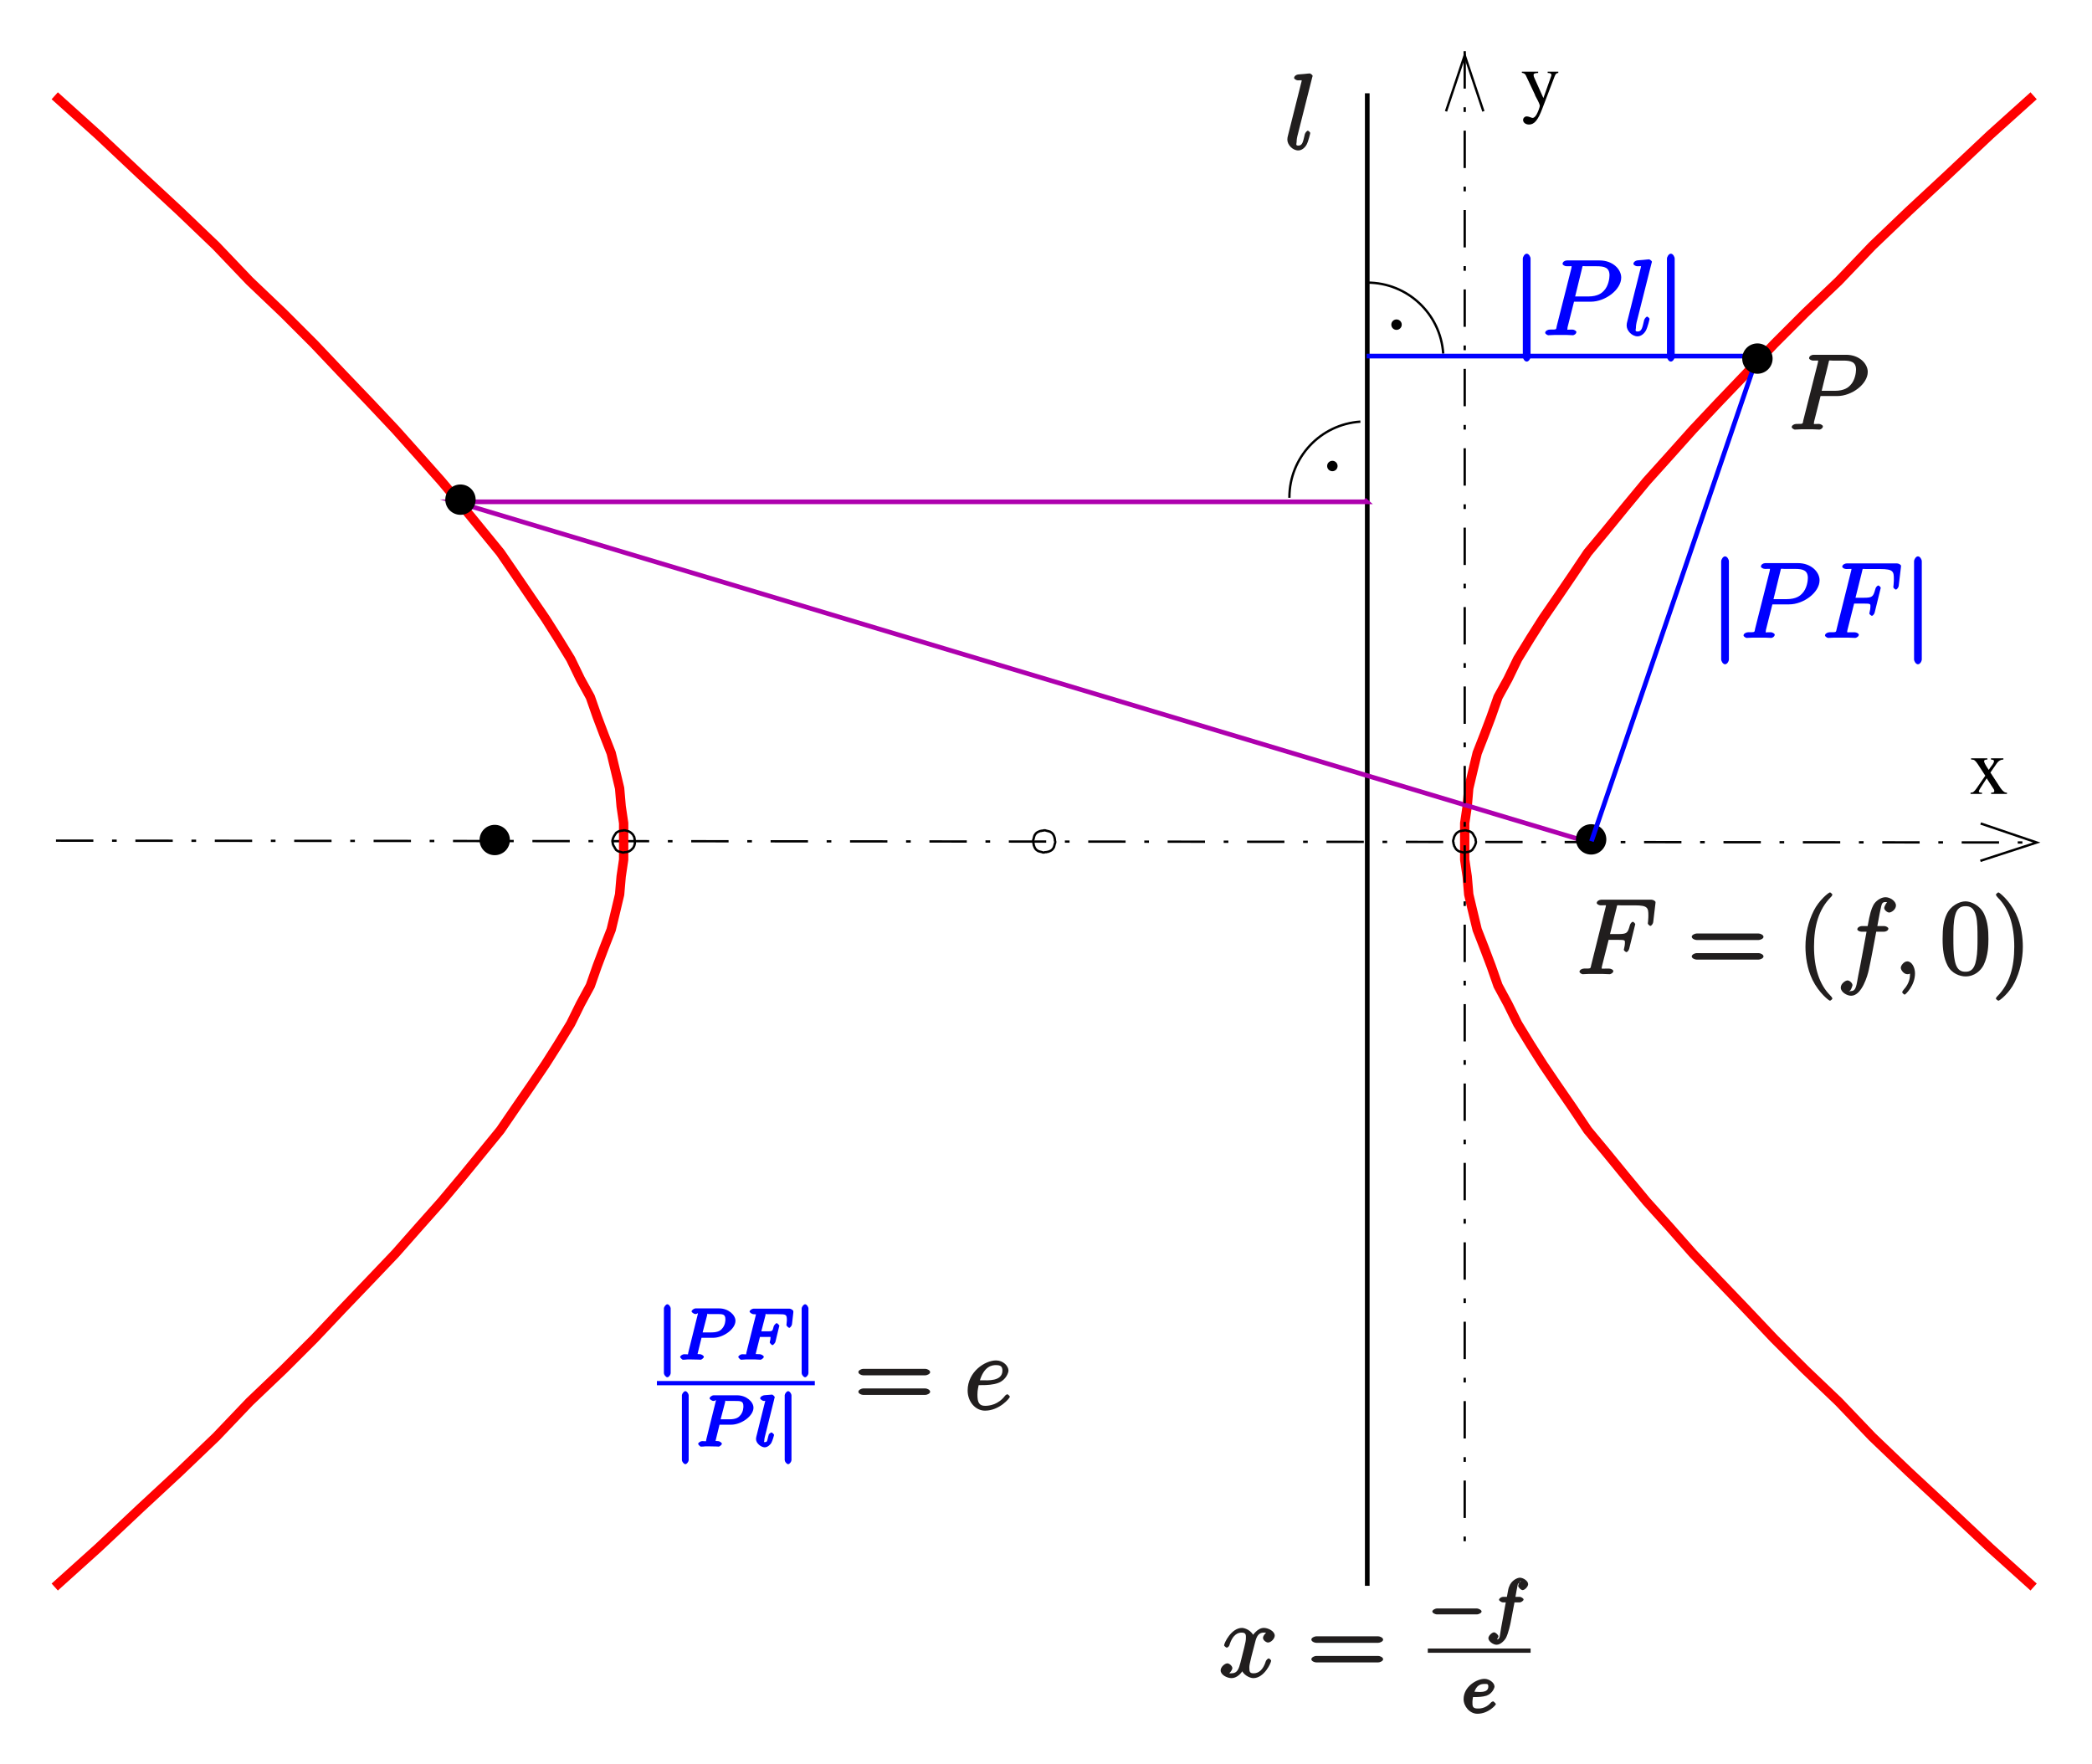 <?xml version="1.0" encoding="UTF-8" standalone="no"?>
<svg
   xmlns:dc="http://purl.org/dc/elements/1.1/"
   xmlns:cc="http://creativecommons.org/ns#"
   xmlns:rdf="http://www.w3.org/1999/02/22-rdf-syntax-ns#"
   xmlns:svg="http://www.w3.org/2000/svg"
   xmlns="http://www.w3.org/2000/svg"
   xmlns:xlink="http://www.w3.org/1999/xlink"
   xmlns:sodipodi="http://sodipodi.sourceforge.net/DTD/sodipodi-0.dtd"
   xmlns:inkscape="http://www.inkscape.org/namespaces/inkscape"
   width="296.098"
   height="249.645"
   viewBox="0 0 236.879 199.716"
   version="1.1"
   id="svg2985"
   inkscape:version="0.48.5 r10040"
   sodipodi:docname="kegs.svg">
  <sodipodi:namedview
     pagecolor="#ffffff"
     bordercolor="#666666"
     borderopacity="1"
     objecttolerance="10"
     gridtolerance="10"
     guidetolerance="10"
     inkscape:pageopacity="0"
     inkscape:pageshadow="2"
     inkscape:window-width="1126"
     inkscape:window-height="578"
     id="namedview3309"
     showgrid="false"
     units="mm"
     fit-margin-top="2"
     fit-margin-left="2"
     fit-margin-right="2"
     fit-margin-bottom="2"
     inkscape:zoom="1.4941239"
     inkscape:cx="148.04912"
     inkscape:cy="124.82231"
     inkscape:window-x="0"
     inkscape:window-y="0"
     inkscape:window-maximized="0"
     inkscape:current-layer="svg2985" />
  <defs
     id="defs2987">
    <g
       id="g2989">
      <symbol
         overflow="visible"
         id="glyph0-0"
         style="overflow:visible">
        <path
           style="stroke:none"
           d=""
           id="path2992"
           inkscape:connector-curvature="0" />
      </symbol>
      <symbol
         overflow="visible"
         id="glyph0-1"
         style="overflow:visible">
        <path
           style="stroke:none"
           d="m 2.484,0 1.797,0 0,-0.141 c -0.266,0 -0.453,-0.141 -0.734,-0.531 L 2.406,-2.422 3.156,-3.5 C 3.328,-3.75 3.594,-3.891 3.875,-3.891 l 0,-0.141 -1.406,0 0,0.141 c 0.266,0.016 0.344,0.062 0.344,0.188 0,0.109 -0.094,0.312 -0.328,0.594 C 2.438,-3.062 2.344,-2.906 2.219,-2.719 l -0.125,-0.188 c -0.25,-0.375 -0.406,-0.672 -0.406,-0.797 0,-0.125 0.109,-0.188 0.375,-0.188 l 0,-0.141 -1.844,0 0,0.141 0.078,0 c 0.266,0 0.406,0.109 0.688,0.531 L 1.828,-2.062 0.812,-0.594 c -0.281,0.375 -0.359,0.438 -0.656,0.453 l 0,0.141 1.297,0 0,-0.141 c -0.25,0 -0.359,-0.031 -0.359,-0.156 0,-0.047 0.062,-0.188 0.172,-0.359 l 0.719,-1.109 0.812,1.25 c 0.031,0.062 0.047,0.109 0.047,0.172 0,0.156 -0.062,0.188 -0.359,0.203 z m 0,0"
           id="path2995"
           inkscape:connector-curvature="0" />
      </symbol>
      <symbol
         overflow="visible"
         id="glyph0-2"
         style="overflow:visible">
        <path
           style="stroke:none"
           d="m 4.25,-4.031 -1.203,0 0,0.141 c 0.281,0 0.422,0.078 0.422,0.219 0,0.031 0,0.094 -0.031,0.156 L 2.562,-1.047 1.547,-3.312 c -0.062,-0.125 -0.094,-0.234 -0.094,-0.344 0,-0.156 0.125,-0.219 0.516,-0.234 l 0,-0.141 -1.844,0 0,0.125 c 0.234,0.031 0.391,0.141 0.453,0.297 l 1.031,2.188 0.016,0.078 0.141,0.266 c 0.25,0.453 0.391,0.781 0.391,0.906 0,0.141 -0.203,0.703 -0.359,0.969 -0.125,0.234 -0.312,0.406 -0.438,0.406 C 1.297,1.203 1.219,1.188 1.125,1.141 0.953,1.078 0.812,1.031 0.656,1.031 c -0.203,0 -0.391,0.188 -0.391,0.406 0,0.297 0.297,0.516 0.672,0.516 0.594,0 1.016,-0.5 1.5,-1.797 L 3.828,-3.484 C 3.938,-3.781 4.031,-3.875 4.25,-3.891 z m 0,0"
           id="path2998"
           inkscape:connector-curvature="0" />
      </symbol>
      <symbol
         overflow="visible"
         id="glyph1-0"
         style="overflow:visible">
        <path
           style="stroke:none"
           d=""
           id="path3001"
           inkscape:connector-curvature="0" />
      </symbol>
      <symbol
         overflow="visible"
         id="glyph1-1"
         style="overflow:visible">
        <path
           style="stroke:none"
           d="m 3.531,-3.797 2.016,0 C 7.203,-3.797 9,-5.156 9,-6.531 9,-7.453 8.062,-8.469 6.547,-8.469 l -3.688,0 c -0.234,0 -0.5,0.156 -0.5,0.391 0,0.125 0.266,0.266 0.453,0.266 0.719,0 0.562,-0.047 0.562,0.078 0,0.031 0,0.078 -0.047,0.266 l -1.625,6.422 C 1.609,-0.625 1.75,-0.641 0.906,-0.641 c -0.219,0 -0.516,0.156 -0.516,0.359 C 0.391,-0.141 0.672,0 0.734,0 0.969,0 1.203,-0.031 1.438,-0.031 l 1.391,0 C 3.062,-0.031 3.312,0 3.531,0 c 0.109,0 0.391,-0.141 0.391,-0.375 0,-0.109 -0.266,-0.266 -0.438,-0.266 -0.719,0 -0.578,0.062 -0.578,-0.047 0,-0.062 0.016,-0.156 0.016,-0.203 L 3.656,-3.797 z M 4.547,-7.5 c 0.109,-0.438 0,-0.312 0.469,-0.312 l 1.188,0 c 0.891,0 1.469,0.141 1.469,1.031 0,0.312 -0.109,1.219 -0.656,1.766 -0.203,0.219 -0.656,0.625 -1.75,0.625 l -1.484,0 z m 0,0"
           id="path3004"
           inkscape:connector-curvature="0" />
      </symbol>
      <symbol
         overflow="visible"
         id="glyph1-2"
         style="overflow:visible">
        <path
           style="stroke:none"
           d="m 3.547,-3.891 1.156,0 c 0.906,0 0.812,0.047 0.812,0.406 0,0.156 -0.031,0.312 -0.094,0.578 0.031,-0.062 -0.031,0.109 -0.031,0.141 C 5.391,-2.688 5.609,-2.5 5.688,-2.5 5.781,-2.5 5.953,-2.688 6,-2.875 L 6.688,-5.672 C 6.688,-5.719 6.5,-5.938 6.422,-5.938 6.312,-5.938 6.125,-5.75 6.078,-5.547 c -0.25,0.891 -0.312,1 -1.359,1 l -0.891,0 0.734,-2.938 c 0.109,-0.422 -0.016,-0.312 0.469,-0.312 l 1.609,0 c 1.484,0 1.531,0.297 1.531,1.156 0,0.062 0,0.312 -0.031,0.625 C 8.125,-5.969 8.109,-5.797 8.109,-5.75 c 0,0.094 0.219,0.281 0.297,0.281 0.078,0 0.281,-0.203 0.312,-0.406 l 0.25,-2.094 c 0,-0.047 0.016,-0.156 0.016,-0.188 0,-0.125 -0.266,-0.281 -0.469,-0.281 l -5.672,0 c -0.219,0 -0.516,0.156 -0.516,0.375 0,0.125 0.25,0.266 0.453,0.266 0.75,0 0.578,-0.062 0.578,0.078 0,0.062 -0.016,0.094 -0.047,0.219 l -1.609,6.453 c -0.109,0.422 0.031,0.406 -0.812,0.406 -0.219,0 -0.516,0.156 -0.516,0.359 C 0.375,-0.141 0.656,0 0.734,0 0.953,0 1.188,-0.031 1.422,-0.031 l 1.547,0 C 3.234,-0.031 3.531,0 3.797,0 c 0.094,0 0.406,-0.141 0.406,-0.359 0,-0.125 -0.234,-0.281 -0.5,-0.281 -0.938,0 -0.812,0.062 -0.812,-0.109 0,-0.062 0.031,-0.156 0.047,-0.234 l 0.734,-2.906 z m 0,0"
           id="path3007"
           inkscape:connector-curvature="0" />
      </symbol>
      <symbol
         overflow="visible"
         id="glyph1-3"
         style="overflow:visible">
        <path
           style="stroke:none"
           d="m 5.328,-4.812 c 0.234,0 0.5,-0.141 0.5,-0.359 0,-0.125 -0.266,-0.281 -0.469,-0.281 l -0.781,0 C 4.766,-6.531 4.938,-7.375 5.031,-7.75 c 0.078,-0.297 0.172,-0.422 0.484,-0.422 0.25,0 0.375,0.062 0.25,-0.047 -0.094,0 -0.406,0.516 -0.406,0.719 0,0.234 0.344,0.516 0.562,0.516 0.25,0 0.766,-0.344 0.766,-0.797 0,-0.5 -0.656,-0.938 -1.188,-0.938 -0.516,0 -1.141,0.438 -1.375,0.906 -0.219,0.406 -0.391,0.938 -0.641,2.359 l -0.656,0 c -0.219,0 -0.516,0.156 -0.516,0.375 0,0.125 0.25,0.266 0.484,0.266 l 0.562,0 C 3.172,-3.844 2.688,-1.141 2.422,0.125 2.219,1.172 2.203,1.906 1.609,1.906 1.562,1.906 1.328,1.953 1.328,1.953 1.609,1.922 1.766,1.25 1.766,1.25 1.766,1 1.438,0.703 1.203,0.703 0.969,0.703 0.438,1.062 0.438,1.516 c 0,0.516 0.703,0.922 1.172,0.922 1.219,0 1.875,-2.328 2,-2.922 C 3.828,-1.406 4.406,-4.594 4.453,-4.812 z m 0,0"
           id="path3010"
           inkscape:connector-curvature="0" />
      </symbol>
      <symbol
         overflow="visible"
         id="glyph1-4"
         style="overflow:visible">
        <path
           style="stroke:none"
           d="m 2.484,-0.094 c 0,-0.688 -0.375,-1.359 -0.875,-1.359 -0.375,0 -0.734,0.469 -0.734,0.719 C 0.875,-0.469 1.219,0 1.625,0 c 0.156,0 0.391,-0.078 0.5,-0.188 0.031,-0.031 -0.062,0.016 -0.062,0.016 0.031,0 -0.141,0.016 -0.141,0.078 0,0.391 -0.016,1.062 -0.719,1.844 -0.125,0.141 -0.172,0.266 -0.172,0.297 0,0.062 0.219,0.266 0.281,0.266 0.094,0 1.172,-1.031 1.172,-2.406 z m 0,0"
           id="path3013"
           inkscape:connector-curvature="0" />
      </symbol>
      <symbol
         overflow="visible"
         id="glyph1-5"
         style="overflow:visible">
        <path
           style="stroke:none"
           d="m 3.188,-8.141 c 0.016,-0.047 0.047,-0.125 0.047,-0.172 0,-0.125 -0.281,-0.281 -0.312,-0.281 0,0 -0.438,0.031 -0.656,0.062 -0.203,0.016 -0.375,0.031 -0.594,0.047 -0.281,0.016 -0.531,0.188 -0.531,0.406 0,0.125 0.281,0.266 0.406,0.266 0.609,0 0.438,-0.047 0.438,0.078 0,0.047 0,0.062 -0.062,0.281 L 0.438,-1.531 C 0.406,-1.406 0.375,-1.297 0.375,-1.094 0.375,-0.5 0.984,0.125 1.609,0.125 2,0.125 2.359,-0.172 2.562,-0.547 2.766,-0.938 2.969,-1.812 2.969,-1.859 c 0,-0.047 -0.203,-0.25 -0.266,-0.25 -0.109,0 -0.281,0.203 -0.344,0.375 -0.203,0.828 -0.25,1.312 -0.734,1.312 -0.359,0 -0.203,-0.219 -0.203,-0.391 0,-0.047 0,-0.297 0.078,-0.641 z m 0,0"
           id="path3016"
           inkscape:connector-curvature="0" />
      </symbol>
      <symbol
         overflow="visible"
         id="glyph1-6"
         style="overflow:visible">
        <path
           style="stroke:none"
           d="M 5.672,-5.172 C 5.281,-5.109 4.969,-4.656 4.969,-4.438 c 0,0.297 0.391,0.531 0.562,0.531 0.359,0 0.766,-0.453 0.766,-0.781 0,-0.5 -0.734,-0.875 -1.234,-0.875 -0.719,0 -1.297,0.859 -1.406,1.078 L 3.984,-4.469 C 3.703,-5.359 2.812,-5.562 2.594,-5.562 c -1.219,0 -2.031,1.719 -2.031,1.984 0,0.047 0.219,0.25 0.297,0.25 0.094,0 0.234,-0.109 0.297,-0.25 0.406,-1.344 1.062,-1.453 1.406,-1.453 0.531,0 0.469,0.359 0.469,0.641 0,0.266 -0.062,0.531 -0.203,1.109 l -0.406,1.625 c -0.188,0.719 -0.359,1.234 -1,1.234 -0.062,0 -0.25,0.047 -0.5,-0.109 l -0.109,0.25 C 1.25,-0.359 1.5,-0.859 1.5,-1 c 0,-0.25 -0.344,-0.547 -0.562,-0.547 -0.297,0 -0.766,0.406 -0.766,0.797 0,0.5 0.719,0.875 1.234,0.875 0.578,0 1.094,-0.5 1.344,-0.984 L 2.469,-0.969 C 2.672,-0.266 3.438,0.125 3.875,0.125 c 1.219,0 2.016,-1.719 2.016,-1.984 0,-0.047 -0.203,-0.25 -0.266,-0.25 -0.109,0 -0.297,0.203 -0.328,0.297 -0.328,1.047 -0.844,1.391 -1.391,1.391 -0.422,0 -0.484,-0.156 -0.484,-0.641 0,-0.266 0.047,-0.453 0.234,-1.25 l 0.422,-1.625 C 4.25,-4.656 4.5,-5.031 5.062,-5.031 c 0.016,0 0.234,-0.031 0.484,0.125 z m 0,0"
           id="path3019"
           inkscape:connector-curvature="0" />
      </symbol>
      <symbol
         overflow="visible"
         id="glyph1-7"
         style="overflow:visible">
        <path
           style="stroke:none"
           d="m 2.141,-2.766 c 0.328,0 1.141,-0.031 1.703,-0.25 C 4.75,-3.359 5,-4.203 5,-4.406 5,-4.938 4.391,-5.562 3.594,-5.562 c -1.25,0 -3.219,1.281 -3.219,3.406 0,1.266 0.875,2.281 1.969,2.281 1.625,0 2.812,-1.422 2.812,-1.578 0,-0.062 -0.234,-0.281 -0.281,-0.281 -0.031,0 -0.172,0.062 -0.266,0.172 -0.766,1.016 -1.781,1.141 -2.25,1.141 -0.672,0 -0.875,-0.375 -0.875,-1.266 0,-0.172 0,-0.469 0.141,-1.078 z M 1.719,-3.156 c 0.516,-1.844 1.5,-1.875 1.875,-1.875 0.531,0 0.719,0.172 0.719,0.625 0,1.25 -1.75,1.094 -2.25,1.094 l -0.297,0 z m 0,0"
           id="path3022"
           inkscape:connector-curvature="0" />
      </symbol>
      <symbol
         overflow="visible"
         id="glyph2-0"
         style="overflow:visible">
        <path
           style="stroke:none"
           d=""
           id="path3025"
           inkscape:connector-curvature="0" />
      </symbol>
      <symbol
         overflow="visible"
         id="glyph2-1"
         style="overflow:visible">
        <path
           style="stroke:none"
           d="m 8.062,-3.875 c 0.172,0 0.547,-0.141 0.547,-0.359 0,-0.219 -0.359,-0.375 -0.547,-0.375 l -7.031,0 c -0.172,0 -0.547,0.156 -0.547,0.359 0,0.234 0.359,0.375 0.547,0.375 z m 0,2.219 c 0.172,0 0.547,-0.141 0.547,-0.359 0,-0.219 -0.359,-0.375 -0.547,-0.375 l -7.031,0 c -0.172,0 -0.547,0.156 -0.547,0.375 0,0.219 0.359,0.359 0.547,0.359 z m 0,0"
           id="path3028"
           inkscape:connector-curvature="0" />
      </symbol>
      <symbol
         overflow="visible"
         id="glyph2-2"
         style="overflow:visible">
        <path
           style="stroke:none"
           d="M 4.047,2.766 C 4.047,2.719 4,2.594 3.797,2.391 2.594,1.188 1.969,-0.688 1.969,-3.125 c 0,-2.312 0.516,-4.203 1.906,-5.609 0.125,-0.109 0.172,-0.25 0.172,-0.281 0,-0.062 -0.219,-0.25 -0.266,-0.25 -0.156,0 -1.266,0.906 -1.844,2.078 C 1.328,-5.969 1,-4.594 1,-3.125 1,-2.062 1.172,-0.641 1.797,0.641 2.5,2.078 3.641,3 3.781,3 3.828,3 4.047,2.828 4.047,2.766 z m 0,0"
           id="path3031"
           inkscape:connector-curvature="0" />
      </symbol>
      <symbol
         overflow="visible"
         id="glyph2-3"
         style="overflow:visible">
        <path
           style="stroke:none"
           d="m 5.516,-3.969 c 0,-0.984 -0.062,-1.953 -0.5,-2.875 -0.484,-0.984 -1.5,-1.406 -2.094,-1.406 -0.688,0 -1.703,0.5 -2.141,1.484 -0.344,0.75 -0.453,1.5 -0.453,2.797 0,1.156 0.125,2.141 0.562,2.984 C 1.344,-0.078 2.297,0.25 2.922,0.25 c 1.031,0 1.734,-0.656 2.062,-1.312 0.5,-1.047 0.531,-2.219 0.531,-2.906 z m -2.594,3.688 c -0.391,0 -1.016,-0.062 -1.234,-1.375 -0.141,-0.703 -0.141,-1.625 -0.141,-2.453 0,-0.984 0,-1.859 0.203,-2.578 0.203,-0.797 0.656,-1.016 1.172,-1.016 0.453,0 0.969,0.125 1.203,1.156 0.156,0.672 0.156,1.625 0.156,2.438 0,0.797 0,1.688 -0.141,2.422 -0.219,1.312 -0.812,1.406 -1.219,1.406 z m 0,0"
           id="path3034"
           inkscape:connector-curvature="0" />
      </symbol>
      <symbol
         overflow="visible"
         id="glyph2-4"
         style="overflow:visible">
        <path
           style="stroke:none"
           d="m 3.531,-3.125 c 0,-0.906 -0.125,-2.391 -0.797,-3.766 -0.703,-1.438 -1.844,-2.375 -1.969,-2.375 -0.047,0 -0.281,0.188 -0.281,0.25 0,0.031 0.047,0.172 0.25,0.375 C 1.938,-7.438 2.562,-5.562 2.562,-3.125 2.562,-0.812 2.047,1.078 0.656,2.484 0.531,2.594 0.484,2.719 0.484,2.766 0.484,2.828 0.719,3 0.766,3 c 0.156,0 1.25,-0.891 1.828,-2.062 0.609,-1.219 0.938,-2.625 0.938,-4.062 z m 0,0"
           id="path3037"
           inkscape:connector-curvature="0" />
      </symbol>
      <symbol
         overflow="visible"
         id="glyph3-0"
         style="overflow:visible">
        <path
           style="stroke:none"
           d=""
           id="path3040"
           inkscape:connector-curvature="0" />
      </symbol>
      <symbol
         overflow="visible"
         id="glyph3-1"
         style="overflow:visible">
        <path
           style="stroke:none"
           d="m 5.562,-1.812 c 0.141,0 0.516,-0.141 0.516,-0.328 0,-0.188 -0.375,-0.344 -0.516,-0.344 l -4.562,0 c -0.125,0 -0.5,0.156 -0.5,0.344 0,0.188 0.375,0.328 0.5,0.328 z m 0,0"
           id="path3043"
           inkscape:connector-curvature="0" />
      </symbol>
      <symbol
         overflow="visible"
         id="glyph3-2"
         style="overflow:visible">
        <path
           style="stroke:none"
           d="m 1.547,-5.828 c 0,-0.125 -0.188,-0.453 -0.375,-0.453 -0.188,0 -0.391,0.328 -0.391,0.453 l 0,7.359 c 0,0.141 0.203,0.453 0.391,0.453 0.188,0 0.375,-0.312 0.375,-0.453 z m 0,0"
           id="path3046"
           inkscape:connector-curvature="0" />
      </symbol>
      <symbol
         overflow="visible"
         id="glyph4-0"
         style="overflow:visible">
        <path
           style="stroke:none"
           d=""
           id="path3049"
           inkscape:connector-curvature="0" />
      </symbol>
      <symbol
         overflow="visible"
         id="glyph4-1"
         style="overflow:visible">
        <path
           style="stroke:none"
           d="m 3.047,-3.172 0.75,0 c 0.156,0 0.438,-0.188 0.438,-0.328 0,-0.125 -0.297,-0.297 -0.422,-0.297 l -0.5,0 c 0.094,-0.531 0.172,-1 0.25,-1.344 0.047,-0.141 0,-0.109 0.125,-0.203 0.109,-0.078 0.047,-0.047 0.125,-0.047 0.125,0 0.109,-0.031 -0.047,-0.125 C 4.125,-5.656 3.938,-5.562 3.906,-5.547 c -0.141,0.078 -0.281,0.344 -0.281,0.5 0,0.188 0.328,0.484 0.5,0.484 0.234,0 0.625,-0.391 0.625,-0.672 0,-0.375 -0.562,-0.734 -0.938,-0.734 -0.281,0 -0.969,0.297 -1.219,1.031 -0.078,0.188 -0.078,0.203 -0.25,1.141 l -0.453,0 c -0.156,0 -0.438,0.172 -0.438,0.328 0,0.109 0.297,0.297 0.422,0.297 l 0.344,0 -0.531,2.906 C 1.531,0.547 1.609,1.031 1.172,1.031 1.156,1.031 1.109,1.094 0.969,1 l -0.125,0.312 c 0.359,-0.094 0.547,-0.609 0.547,-0.625 0,-0.172 -0.328,-0.469 -0.5,-0.469 C 0.672,0.219 0.25,0.578 0.25,0.891 0.25,1.219 0.781,1.625 1.172,1.625 c 0.5,0 0.953,-0.562 1.062,-0.766 C 2.516,0.328 2.75,-0.781 2.766,-0.875 l 0.438,-2.297 z m 0,0"
           id="path3052"
           inkscape:connector-curvature="0" />
      </symbol>
      <symbol
         overflow="visible"
         id="glyph4-2"
         style="overflow:visible">
        <path
           style="stroke:none"
           d="m 1.609,-1.812 c 0.172,0 0.766,-0.016 1.188,-0.156 0.688,-0.25 0.906,-0.906 0.906,-1.031 0,-0.438 -0.609,-0.875 -1.125,-0.875 -0.906,0 -2.375,0.891 -2.375,2.297 0,0.812 0.688,1.656 1.562,1.656 1.234,0 2.094,-0.984 2.094,-1.094 0,-0.062 -0.266,-0.312 -0.312,-0.312 -0.047,0 -0.203,0.078 -0.25,0.141 -0.625,0.734 -1.391,0.672 -1.516,0.672 -0.594,0 -0.578,-0.312 -0.578,-0.75 0,-0.234 0.078,-0.594 0.062,-0.547 z M 1.375,-2.219 C 1.625,-3.203 2.172,-3.297 2.578,-3.297 2.891,-3.297 3,-3.312 3,-3 3,-2.219 1.891,-2.406 1.547,-2.406 l -0.125,0 z m 0,0"
           id="path3055"
           inkscape:connector-curvature="0" />
      </symbol>
      <symbol
         overflow="visible"
         id="glyph4-3"
         style="overflow:visible">
        <path
           style="stroke:none"
           d="m 2.516,-2.484 1.438,0 c 1.156,0 2.531,-0.984 2.531,-1.922 0,-0.672 -0.812,-1.406 -1.844,-1.406 l -2.688,0 c -0.141,0 -0.438,0.188 -0.438,0.344 0,0.109 0.297,0.297 0.422,0.297 0.266,0 0.297,-0.188 0.297,-0.062 0,0.031 0,0.031 -0.031,0.141 l -1.062,4.281 C 1.062,-0.516 1.25,-0.625 0.672,-0.625 0.5,-0.625 0.219,-0.453 0.219,-0.297 0.219,-0.266 0.438,0 0.531,0 0.688,0 0.875,-0.016 1.031,-0.031 l 0.5,0 C 2.297,-0.031 2.516,0 2.562,0 2.609,0 2.906,-0.188 2.906,-0.328 2.906,-0.453 2.625,-0.625 2.484,-0.625 c -0.016,0 -0.172,0 -0.297,-0.016 -0.172,-0.016 0,0.141 0,0.062 0,-0.031 0.016,-0.078 0.016,-0.125 l 0.438,-1.781 z M 3.281,-5.062 C 3.344,-5.344 3.172,-5.172 3.5,-5.172 l 0.875,0 c 0.656,0 0.969,0 0.969,0.594 0,0.094 0.016,0.688 -0.438,1.125 C 4.797,-3.344 4.547,-3.094 3.766,-3.094 l -1,0 z m 0,0"
           id="path3058"
           inkscape:connector-curvature="0" />
      </symbol>
      <symbol
         overflow="visible"
         id="glyph4-4"
         style="overflow:visible">
        <path
           style="stroke:none"
           d="m 2.516,-2.578 0.828,0 c 0.656,0 0.5,-0.062 0.5,0.172 0,0.062 0,0.141 -0.062,0.344 0,0.031 -0.016,0.094 -0.016,0.125 0,0 0.188,0.281 0.312,0.281 0.094,0 0.297,-0.25 0.328,-0.359 L 4.812,-3.688 c -0.031,0.078 0.047,-0.156 0.047,-0.156 0,-0.031 -0.203,-0.297 -0.312,-0.297 -0.094,0 -0.297,0.25 -0.328,0.344 -0.156,0.625 -0.141,0.578 -0.859,0.578 l -0.547,0 0.469,-1.812 c 0.062,-0.297 -0.109,-0.125 0.219,-0.125 l 1.172,0 c 0.953,0 1.031,0.016 1.031,0.703 0,0.172 -0.047,0.375 -0.047,0.531 0,0.094 0.25,0.312 0.312,0.312 0.109,0 0.297,-0.25 0.312,-0.391 L 6.438,-5.359 c 0,-0.031 0,-0.094 0,-0.125 0,-0.125 -0.281,-0.297 -0.422,-0.297 l -4.094,0 c -0.141,0 -0.438,0.172 -0.438,0.328 0,0.109 0.297,0.297 0.422,0.297 0.062,0 0.172,0 0.312,0.016 0.156,0.016 0,-0.156 0,-0.078 0,0.047 -0.016,0.078 -0.031,0.172 L 1.125,-0.812 c -0.078,0.297 0.109,0.188 -0.484,0.188 -0.156,0 -0.438,0.172 -0.438,0.328 C 0.203,-0.266 0.422,0 0.516,0 0.688,0 0.875,-0.031 1.047,-0.031 l 1.109,0 C 2.297,-0.016 2.594,0 2.734,0 c 0.062,0 0.359,-0.188 0.359,-0.328 0,-0.125 -0.281,-0.297 -0.453,-0.297 -0.156,0 -0.219,0 -0.406,-0.016 -0.219,-0.031 -0.062,0.125 -0.062,0.031 0,0 0,-0.047 0.031,-0.172 L 2.656,-2.578 z m 0,0"
           id="path3061"
           inkscape:connector-curvature="0" />
      </symbol>
      <symbol
         overflow="visible"
         id="glyph4-5"
         style="overflow:visible">
        <path
           style="stroke:none"
           d="m 2.219,-5.344 c 0,-0.016 0.078,-0.25 0.078,-0.266 0,-0.031 -0.203,-0.281 -0.312,-0.281 L 1.188,-5.828 C 0.891,-5.812 0.641,-5.625 0.641,-5.469 c 0,0.109 0.297,0.297 0.391,0.297 0.391,0 0.203,-0.141 0.203,-0.078 0,0.031 0,0.047 -0.047,0.188 l -0.984,3.953 c -0.031,0.125 -0.031,0.25 -0.031,0.25 0,0.5 0.594,0.938 0.984,0.938 0.344,0 0.656,-0.328 0.75,-0.5 0.141,-0.266 0.312,-0.859 0.312,-0.906 0,-0.047 -0.203,-0.281 -0.312,-0.281 -0.062,0 -0.281,0.219 -0.281,0.188 0.047,-0.062 -0.062,0.203 -0.078,0.297 -0.125,0.469 -0.078,0.609 -0.375,0.609 -0.188,0 -0.062,0 -0.062,-0.188 0,-0.156 0.031,-0.234 0.047,-0.344 L 2.25,-5.438 z m 0,0"
           id="path3064"
           inkscape:connector-curvature="0" />
      </symbol>
      <symbol
         overflow="visible"
         id="glyph5-0"
         style="overflow:visible">
        <path
           style="stroke:none"
           d=""
           id="path3067"
           inkscape:connector-curvature="0" />
      </symbol>
      <symbol
         overflow="visible"
         id="glyph5-1"
         style="overflow:visible">
        <path
           style="stroke:none"
           d="m 2.094,-8.672 c 0,-0.203 -0.188,-0.562 -0.438,-0.562 -0.234,0 -0.438,0.359 -0.438,0.562 l 0,11.094 c 0,0.219 0.203,0.562 0.438,0.562 0.25,0 0.438,-0.344 0.438,-0.562 z m 0,0"
           id="path3070"
           inkscape:connector-curvature="0" />
      </symbol>
    </g>
    <clipPath
       id="clip1">
      <path
         d="m 180,180 226,0 0,2 -226,0 z m 0,0"
         id="path3073"
         inkscape:connector-curvature="0" />
    </clipPath>
    <clipPath
       id="clip2">
      <path
         d="m 179.281,91.062 0,185.277 226.699,0 0,-185.277 z m 219.203,92.309 7.336,0.039 0.035,-4.234 -7.336,-0.035 6.348,2.152 z m 0,0"
         id="path3076"
         inkscape:connector-curvature="0" />
    </clipPath>
    <clipPath
       id="clip3">
      <path
         d="m 394,175 11.98,0 0,13 L 394,188 z m 0,0"
         id="path3079"
         inkscape:connector-curvature="0" />
    </clipPath>
    <clipPath
       id="clip4">
      <path
         d="m 339,96 66.98,0 0,171 L 339,267 z m 0,0"
         id="path3082"
         inkscape:connector-curvature="0" />
    </clipPath>
    <clipPath
       id="clip5">
      <path
         d="M 179.281,96 246,96 l 0,171 -66.719,0 z m 0,0"
         id="path3085"
         inkscape:connector-curvature="0" />
    </clipPath>
    <clipPath
       id="clip6">
      <path
         d="m 339,91 2,0 0,170 -2,0 z m 0,0"
         id="path3088"
         inkscape:connector-curvature="0" />
    </clipPath>
    <clipPath
       id="clip7">
      <path
         d="m 179.281,91.062 0,185.277 226.699,0 0,-185.277 z m 162.934,7.441 0,-7.332 -4.234,0 0,7.332 2.117,-6.344 z m 0,0"
         id="path3091"
         inkscape:connector-curvature="0" />
    </clipPath>
    <clipPath
       id="clip8">
      <path
         d="m 334,91.062 12,0 0,11.938 -12,0 z m 0,0"
         id="path3094"
         inkscape:connector-curvature="0" />
    </clipPath>
  </defs>
  <g
     id="surface1"
     transform="translate(-174.247,-85.898)">
    <g
       clip-path="url(#clip1)"
       clip-rule="nonzero"
       id="g3097">
      <g
         clip-path="url(#clip2)"
         clip-rule="evenodd"
         id="g3099">
        <path
           style="fill:none;stroke:#000000;stroke-width:2.644;stroke-linecap:butt;stroke-linejoin:round;stroke-miterlimit:10;stroke-opacity:1;stroke-dasharray:42.311, 21.155, 5.289, 21.155"
           d="m 1805.859,6609.18 2247.383,-2.109"
           transform="matrix(0.1,0,0,-0.1,0,842)"
           id="path3101"
           inkscape:connector-curvature="0" />
      </g>
    </g>
    <g
       clip-path="url(#clip3)"
       clip-rule="nonzero"
       id="g3103">
      <path
         style="fill:none;stroke:#000000;stroke-width:2.644;stroke-linecap:butt;stroke-linejoin:miter;stroke-miterlimit:10;stroke-opacity:1"
         d="m 3984.844,6586.289 63.828,20.781 -63.477,21.523"
         transform="matrix(0.1,0,0,-0.1,0,842)"
         id="path3105"
         inkscape:connector-curvature="0" />
    </g>
    <g
       clip-path="url(#clip4)"
       clip-rule="nonzero"
       id="g3107">
      <path
         style="fill:none;stroke:#ff0000;stroke-width:10.578;stroke-linecap:butt;stroke-linejoin:round;stroke-miterlimit:10;stroke-opacity:1"
         d="m 4045.156,5764.023 -49.375,44.453 -47.578,44.766 -44.414,41.25 -41.289,39.492 -38.086,39.844 -38.047,36.328 -34.922,34.883 -31.719,33.516 -31.758,33.125 -28.555,29.961 -26.797,30.352 -25.742,28.555 -23.633,28.555 -22.188,27.148 -20.82,25.039 -17.266,25.742 -17.266,25 -16.25,23.984 -14.101,22.227 -14.453,23.633 -10.938,22.188 -11.25,20.82 -7.773,22.227 -7.734,20.43 -8.125,20.82 -4.922,20.43 -4.609,19.414 -1.758,20.43 -2.812,19.062 0,41.25 2.812,19.023 1.758,20.469 4.609,19.375 4.922,20.469 8.125,20.781 7.734,20.469 7.773,22.188 11.25,20.469 10.938,22.578 14.453,23.594 14.101,22.227 16.25,23.633 17.266,25.391 17.266,25.703 20.82,25.039 22.188,27.188 23.633,28.516 25.742,28.594 26.797,29.961 28.555,30.312 31.758,33.164 31.719,33.477 34.922,34.922 38.047,36.289 38.086,39.844 41.289,39.492 44.414,41.25 47.578,44.805 49.375,44.414"
         transform="matrix(0.1,0,0,-0.1,0,842)"
         id="path3109"
         inkscape:connector-curvature="0" />
    </g>
    <g
       clip-path="url(#clip5)"
       clip-rule="nonzero"
       id="g3111">
      <path
         style="fill:none;stroke:#ff0000;stroke-width:10.578;stroke-linecap:butt;stroke-linejoin:round;stroke-miterlimit:10;stroke-opacity:1"
         d="m 1804.453,5764.023 49.375,44.453 47.578,44.766 44.453,41.25 41.25,39.492 38.047,39.844 38.086,36.328 34.922,34.883 31.719,33.516 31.758,33.125 28.555,29.961 26.797,30.352 25.391,28.555 23.945,28.555 22.227,27.148 20.469,25.039 17.617,25.742 17.266,25 16.211,23.984 14.102,22.227 14.453,23.633 10.938,22.188 11.289,20.82 7.774,22.227 7.734,20.43 8.125,20.82 4.922,20.43 4.609,19.414 1.758,20.43 2.812,19.062 0,41.25 -2.812,19.023 -1.758,20.469 -4.609,19.375 -4.922,20.469 -8.125,20.781 -7.734,20.469 -7.774,22.188 -11.289,20.469 -10.938,22.578 -14.453,23.594 -14.102,22.227 -16.211,23.633 -17.266,25.391 -17.617,25.703 -20.469,25.039 -22.227,27.188 -23.945,28.516 -25.391,28.594 -26.797,29.961 -28.555,30.312 -31.758,33.164 -31.719,33.477 -34.922,34.922 -38.086,36.289 -38.047,39.844 -41.25,39.492 -44.453,41.25 -47.578,44.805 -49.375,44.414"
         transform="matrix(0.1,0,0,-0.1,0,842)"
         id="path3113"
         inkscape:connector-curvature="0" />
    </g>
    <path
       style="fill:none;stroke:#000000;stroke-width:2.644;stroke-linecap:butt;stroke-linejoin:bevel;stroke-miterlimit:10;stroke-opacity:1"
       d="m 2317.109,6608.125 0,0.352 -0.352,0.703 0,1.758 -0.351,0.703 0,0.352 -0.352,0.703 -0.352,0.742 -0.351,1.055 -0.703,1.406 -0.703,1.055 -0.351,0.352 0,0.351 -0.352,0.352 -2.109,1.406 -0.703,0 -0.352,0.351 -0.351,0 -1.445,0.352 -1.406,0.351 -1.055,0.352 -1.758,0 -1.055,-0.352 -1.406,0 -1.055,-0.351 -0.703,0 -0.703,-0.352 -1.055,-0.351 -2.109,-1.406 -0.352,-0.352 0,-0.351 -0.742,-0.352 -0.664,-1.055 -0.742,-1.055 -0.352,-0.742 -0.352,-0.312 -0.351,-0.352 -0.352,-1.445 -0.351,-1.406 0,-3.516 0.351,-1.406 0,-1.055 0.703,-1.406 0.703,-1.055 0.742,-1.445 0.664,-1.016 0.742,-0.391 0,-0.352 0.352,-0.352 2.109,-1.406 0.352,0 0,-0.352 0.703,0 1.055,-0.351 1.406,-0.352 1.055,-0.352 2.109,0 0.703,0.352 1.758,0 0.742,0.352 1.055,0 0.703,0.351 1.055,0.352 1.406,0.703 1.055,0.703 0.352,0.352 0,0.352 0.351,0.391 0.703,1.016 0.703,1.094 0.351,0.703 0,0.352 0.352,0.351 0.703,2.812 0.352,0.703 z m 0,0"
       transform="matrix(0.1,0,0,-0.1,0,842)"
       id="path3115"
       inkscape:connector-curvature="0" />
    <path
       style="fill:none;stroke:#000000;stroke-width:2.644;stroke-linecap:butt;stroke-linejoin:bevel;stroke-miterlimit:10;stroke-opacity:1"
       d="m 3413.672,6608.125 0,0.352 -0.352,0.703 0,1.758 -0.351,0.703 0,0.352 -0.352,0.703 -0.352,0.742 -0.703,1.055 -0.703,1.406 -0.703,1.055 -0.352,0.352 0,0.351 -0.391,0.352 -1.016,0.703 -1.094,0.703 -0.352,0 -0.351,0.351 -0.352,0 -2.812,0.703 -1.055,0.352 -1.758,0 -1.055,-0.352 -1.406,0 -1.055,-0.351 -1.055,0 -0.742,-0.352 -1.055,-0.351 -2.109,-1.406 -1.055,-1.055 -1.406,-2.109 -0.352,-0.742 0,-0.312 -0.351,-0.352 -0.352,-1.445 -0.351,-1.406 -0.352,-1.055 0,-1.758 0.352,-0.703 0,-1.406 0.351,-0.703 0,-0.351 0.352,-0.703 0,-0.703 0.703,-1.055 0.703,-1.445 0.703,-1.016 0.351,-0.391 0.703,-0.703 2.109,-1.406 0.391,0 0.312,-0.352 0.352,0 1.445,-0.351 1.406,-0.352 1.055,-0.352 2.109,0 0.703,0.352 1.758,0 0.703,0.352 1.055,0 0.703,0.351 1.055,0.352 1.094,0.703 1.016,0.703 0.391,0.352 0,0.352 0.352,0.391 0.703,1.016 0.703,1.094 0.352,0.703 0.351,0.352 0,0.351 0.703,1.406 0.351,1.406 0.352,0.703 z m 0,0"
       transform="matrix(0.1,0,0,-0.1,0,842)"
       id="path3117"
       inkscape:connector-curvature="0" />
    <path
       style="fill:none;stroke:#000000;stroke-width:2.644;stroke-linecap:butt;stroke-linejoin:bevel;stroke-miterlimit:10;stroke-opacity:1"
       d="m 2461.328,6608.125 0,1.055 -0.351,1.758 0,1.055 -0.352,0.703 0,0.742 -0.703,1.055 -0.703,1.406 -2.109,2.109 -1.055,0.703 -1.094,0.703 -0.312,0 0,0.351 -0.742,0 -1.055,0.352 -1.406,0.351 -1.055,0.352 -2.109,0 -0.703,-0.352 -1.758,0 -0.703,-0.351 -1.055,0 -0.703,-0.352 -1.055,-0.351 -1.094,-0.703 -1.055,-0.703 -0.352,-0.352 0,-0.351 -0.352,-0.352 -1.406,-2.109 -0.352,-0.742 -0.351,-0.312 0,-0.352 -0.703,-1.445 -0.351,-1.406 -0.352,-1.055 0,-1.758 0.352,-0.703 0,-1.406 0.351,-0.703 0,-0.351 0.703,-1.406 0.703,-1.055 0.703,-1.445 0.703,-1.016 0.352,-0.391 0,-0.352 0.352,-0.352 1.055,-0.703 1.094,-0.703 0.352,0 0.351,-0.352 0.352,0 2.812,-0.703 1.055,-0.352 1.758,0 1.055,0.352 1.406,0 1.055,0.352 0.703,0 0.703,0.351 1.055,0.352 1.094,0.703 1.055,0.703 0.703,0.703 0.352,0.391 1.055,1.016 0.703,1.094 0.351,0.703 0,0.352 0.352,0.351 0.703,2.812 z m 0,0"
       transform="matrix(0.1,0,0,-0.1,0,842)"
       id="path3119"
       inkscape:connector-curvature="0" />
    <path
       style="fill:none;stroke:#000000;stroke-width:2.644;stroke-linecap:butt;stroke-linejoin:bevel;stroke-miterlimit:10;stroke-opacity:1"
       d="m 2937.305,6608.125 0,0.352 -0.352,0.703 0,1.758 -0.351,0.703 0,1.055 -0.352,0.742 -0.352,1.055 -0.703,1.406 -0.703,1.055 -1.055,1.055 -2.109,1.406 -0.703,0 -0.352,0.351 -0.351,0 -2.812,0.703 -1.055,0.352 -1.797,0 -0.703,-0.352 -1.406,0 -0.703,-0.351 -1.055,0 -0.703,-0.352 -1.055,-0.351 -1.406,-0.703 -1.055,-0.703 -1.055,-1.055 -1.406,-2.109 0,-0.742 -0.351,-0.312 0,-0.352 -0.352,-1.445 -0.351,-1.406 -0.352,-1.055 0,-1.758 0.352,-0.703 0,-1.406 0.351,-0.703 0,-1.055 0.352,-0.703 0.351,-1.055 0.703,-1.445 0.703,-1.016 0.352,-0.391 0.703,-0.703 2.109,-1.406 0.703,0 0.351,-0.352 0.352,0 2.812,-0.703 0.703,-0.352 1.758,0 0.703,0.352 1.797,0 0.703,0.352 1.055,0 0.703,0.351 1.055,0.352 1.406,0.703 1.055,0.703 0.703,0.703 0.352,0.391 0.703,1.016 0.703,1.094 0,0.703 0.352,0.352 0,0.351 0.703,2.812 0.352,0.703 z m 0,0"
       transform="matrix(0.1,0,0,-0.1,0,842)"
       id="path3121"
       inkscape:connector-curvature="0" />
    <path
       style="fill:none;stroke:#000000;stroke-width:2.644;stroke-linecap:butt;stroke-linejoin:bevel;stroke-miterlimit:10;stroke-opacity:1"
       d="m 3557.539,6608.125 0,3.867 -0.352,0.703 -0.352,0.742 -0.742,1.055 -0.703,1.406 -0.703,1.055 -0.703,0.352 0,0.351 -0.352,0.352 -2.109,1.406 -0.351,0 0,0.351 -0.703,0 -1.055,0.352 -1.406,0.351 -1.055,0.352 -2.109,0 -0.703,-0.352 -1.797,0 -0.703,-0.351 -1.055,0 -0.703,-0.352 -1.055,-0.351 -1.406,-0.703 -1.055,-0.703 -0.352,-0.352 0,-0.351 -0.351,-0.352 -1.406,-2.109 -0.351,-0.742 0,-0.312 -0.352,-0.352 -0.352,-1.445 -0.351,-1.406 -0.352,-1.055 0,-1.758 0.352,-0.703 0,-1.406 0.351,-0.703 0,-0.351 0.703,-1.406 0.351,-1.055 0.703,-1.445 0.703,-1.016 0.351,-0.391 0,-0.352 0.352,-0.352 2.109,-1.406 0.703,0 0.352,-0.352 0.351,0 2.812,-0.703 1.094,-0.352 1.758,0 1.055,0.352 1.406,0 1.055,0.352 0.703,0 0.703,0.351 1.055,0.352 2.109,1.406 0.352,0.352 0,0.352 0.703,0.391 0.703,1.016 0.703,1.094 0.351,0.703 0.391,0.352 0.352,0.351 0.703,2.812 0,0.703 -0.351,1.055 z m 0,0"
       transform="matrix(0.1,0,0,-0.1,0,842)"
       id="path3123"
       inkscape:connector-curvature="0" />
    <path
       style="fill:none;stroke:#000000;stroke-width:5.289;stroke-linecap:butt;stroke-linejoin:miter;stroke-miterlimit:10;stroke-opacity:1"
       d="m 3290.625,7455.391 0,-1689.961"
       transform="matrix(0.1,0,0,-0.1,0,842)"
       id="path3125"
       inkscape:connector-curvature="0" />
    <path
       style="fill:none;stroke:#ae00ae;stroke-width:5.289;stroke-linecap:butt;stroke-linejoin:miter;stroke-miterlimit:10;stroke-opacity:1"
       d="m 3543.789,6606.719 -1285.195,386.094 1031.328,0 -2.812,2.461"
       transform="matrix(0.1,0,0,-0.1,0,842)"
       id="path3127"
       inkscape:connector-curvature="0" />
    <g
       clip-path="url(#clip6)"
       clip-rule="nonzero"
       id="g3129">
      <g
         clip-path="url(#clip7)"
         clip-rule="evenodd"
         id="g3131">
        <path
           style="fill:none;stroke:#000000;stroke-width:2.644;stroke-linecap:butt;stroke-linejoin:miter;stroke-miterlimit:10;stroke-opacity:1;stroke-dasharray:42.311, 21.155, 5.289, 21.155"
           d="m 3400.977,7503.008 0,-1689.961"
           transform="matrix(0.1,0,0,-0.1,0,842)"
           id="path3133"
           inkscape:connector-curvature="0" />
      </g>
    </g>
    <g
       clip-path="url(#clip8)"
       clip-rule="nonzero"
       id="g3135">
      <path
         style="fill:none;stroke:#000000;stroke-width:2.644;stroke-linecap:butt;stroke-linejoin:miter;stroke-miterlimit:10;stroke-opacity:1"
         d="m 3422.148,7434.961 -21.172,63.438 -21.172,-63.438"
         transform="matrix(0.1,0,0,-0.1,0,842)"
         id="path3137"
         inkscape:connector-curvature="0" />
    </g>
    <g
       style="fill:#000000;fill-opacity:1"
       id="g3139">
      <use
         xlink:href="#glyph0-1"
         x="397.217"
         y="175.793"
         id="use3141"
         width="595"
         height="842" />
    </g>
    <g
       style="fill:#000000;fill-opacity:1"
       id="g3143">
      <use
         xlink:href="#glyph0-2"
         x="346.444"
         y="98.047"
         id="use3145"
         width="595"
         height="842" />
    </g>
    <path
       style="fill:none;stroke:#000000;stroke-width:2.644;stroke-linecap:butt;stroke-linejoin:miter;stroke-miterlimit:10;stroke-opacity:1"
       d="m 3290.586,7241.016 c 0.039,0 0.039,0 0.078,0 45.312,0 82.93,-35.117 85.977,-80.391"
       transform="matrix(0.1,0,0,-0.1,0,842)"
       id="path3147"
       inkscape:connector-curvature="0" />
    <path
       style="fill:none;stroke:#000000;stroke-width:2.644;stroke-linecap:butt;stroke-linejoin:miter;stroke-miterlimit:10;stroke-opacity:1"
       d="m 3202.461,6997.383 c 0,0.117 0,0.234 0,0.352 0,45.312 35.156,82.891 80.391,85.859"
       transform="matrix(0.1,0,0,-0.1,0,842)"
       id="path3149"
       inkscape:connector-curvature="0" />
    <path
       style="fill:#000000;fill-opacity:1;fill-rule:evenodd;stroke:none"
       d="m 356,180.941 c 0,0.875 -0.711,1.586 -1.586,1.586 -0.879,0 -1.59,-0.711 -1.59,-1.586 0,-0.879 0.711,-1.586 1.59,-1.586 0.875,0 1.586,0.707 1.586,1.586"
       id="path3151"
       inkscape:connector-curvature="0" />
    <path
       style="fill:none;stroke:#000000;stroke-width:2.644;stroke-linecap:butt;stroke-linejoin:miter;stroke-miterlimit:10;stroke-opacity:1"
       d="m 3560,6610.586 c 0,-8.75 -7.109,-15.859 -15.859,-15.859 -8.789,0 -15.898,7.109 -15.898,15.859 0,8.789 7.109,15.859 15.898,15.859 8.75,0 15.859,-7.07 15.859,-15.859 z m 0,0"
       transform="matrix(0.1,0,0,-0.1,0,842)"
       id="path3153"
       inkscape:connector-curvature="0" />
    <path
       style="fill:#000000;fill-opacity:1;fill-rule:evenodd;stroke:none"
       d="m 231.852,181.012 c 0,0.875 -0.711,1.586 -1.586,1.586 -0.875,0 -1.586,-0.711 -1.586,-1.586 0,-0.875 0.711,-1.586 1.586,-1.586 0.875,0 1.586,0.711 1.586,1.586"
       id="path3155"
       inkscape:connector-curvature="0" />
    <path
       style="fill:none;stroke:#000000;stroke-width:2.644;stroke-linecap:butt;stroke-linejoin:miter;stroke-miterlimit:10;stroke-opacity:1"
       d="m 2318.516,6609.883 c 0,-8.75 -7.109,-15.859 -15.859,-15.859 -8.75,0 -15.859,7.109 -15.859,15.859 0,8.75 7.109,15.859 15.859,15.859 8.75,0 15.859,-7.109 15.859,-15.859 z m 0,0"
       transform="matrix(0.1,0,0,-0.1,0,842)"
       id="path3157"
       inkscape:connector-curvature="0" />
    <path
       style="fill:#000000;fill-opacity:1;fill-rule:evenodd;stroke:none"
       d="m 332.836,122.656 c 0,0.254 -0.207,0.461 -0.461,0.461 -0.254,0 -0.457,-0.207 -0.457,-0.461 0,-0.254 0.203,-0.457 0.457,-0.457 0.254,0 0.461,0.203 0.461,0.457"
       id="path3159"
       inkscape:connector-curvature="0" />
    <path
       style="fill:none;stroke:#000000;stroke-width:2.644;stroke-linecap:butt;stroke-linejoin:miter;stroke-miterlimit:10;stroke-opacity:1"
       d="m 3328.359,7193.438 c 0,-2.539 -2.07,-4.609 -4.609,-4.609 -2.539,0 -4.57,2.07 -4.57,4.609 0,2.539 2.031,4.57 4.57,4.57 2.539,0 4.609,-2.031 4.609,-4.57 z m 0,0"
       transform="matrix(0.1,0,0,-0.1,0,842)"
       id="path3161"
       inkscape:connector-curvature="0" />
    <path
       style="fill:#000000;fill-opacity:1;fill-rule:evenodd;stroke:none"
       d="m 227.973,142.473 c 0,0.875 -0.707,1.586 -1.586,1.586 -0.875,0 -1.586,-0.711 -1.586,-1.586 0,-0.875 0.711,-1.586 1.586,-1.586 0.879,0 1.586,0.711 1.586,1.586"
       id="path3163"
       inkscape:connector-curvature="0" />
    <path
       style="fill:none;stroke:#000000;stroke-width:2.644;stroke-linecap:butt;stroke-linejoin:miter;stroke-miterlimit:10;stroke-opacity:1"
       d="m 2279.727,6995.273 c 0,-8.75 -7.07,-15.859 -15.859,-15.859 -8.75,0 -15.859,7.109 -15.859,15.859 0,8.75 7.109,15.859 15.859,15.859 8.789,0 15.859,-7.109 15.859,-15.859 z m 0,0"
       transform="matrix(0.1,0,0,-0.1,0,842)"
       id="path3165"
       inkscape:connector-curvature="0" />
    <path
       style="fill:#000000;fill-opacity:1;fill-rule:evenodd;stroke:none"
       d="m 325.57,138.664 c 0,0.254 -0.203,0.457 -0.457,0.457 -0.254,0 -0.461,-0.203 -0.461,-0.457 0,-0.254 0.207,-0.457 0.461,-0.457 0.254,0 0.457,0.203 0.457,0.457"
       id="path3167"
       inkscape:connector-curvature="0" />
    <path
       style="fill:none;stroke:#000000;stroke-width:2.644;stroke-linecap:butt;stroke-linejoin:miter;stroke-miterlimit:10;stroke-opacity:1"
       d="m 3255.703,7033.359 c 0,-2.539 -2.031,-4.57 -4.57,-4.57 -2.539,0 -4.609,2.031 -4.609,4.57 0,2.539 2.07,4.57 4.609,4.57 2.539,0 4.57,-2.031 4.57,-4.57 z m 0,0"
       transform="matrix(0.1,0,0,-0.1,0,842)"
       id="path3169"
       inkscape:connector-curvature="0" />
    <path
       style="fill:none;stroke:#0000ff;stroke-width:5.289;stroke-linecap:butt;stroke-linejoin:miter;stroke-miterlimit:10;stroke-opacity:1"
       d="m 3544.492,6608.477 187.93,549.336 -442.5,0"
       transform="matrix(0.1,0,0,-0.1,0,842)"
       id="path3171"
       inkscape:connector-curvature="0" />
    <path
       style="fill:#000000;fill-opacity:1;fill-rule:evenodd;stroke:none"
       d="m 374.828,126.5 c 0,0.879 -0.711,1.586 -1.586,1.586 -0.879,0 -1.59,-0.707 -1.59,-1.586 0,-0.875 0.711,-1.586 1.59,-1.586 0.875,0 1.586,0.711 1.586,1.586"
       id="path3173"
       inkscape:connector-curvature="0" />
    <path
       style="fill:none;stroke:#000000;stroke-width:2.644;stroke-linecap:butt;stroke-linejoin:miter;stroke-miterlimit:10;stroke-opacity:1"
       d="m 3748.281,7155 c 0,-8.789 -7.109,-15.859 -15.859,-15.859 -8.789,0 -15.899,7.07 -15.899,15.859 0,8.75 7.109,15.859 15.899,15.859 8.75,0 15.859,-7.109 15.859,-15.859 z m 0,0"
       transform="matrix(0.1,0,0,-0.1,0,842)"
       id="path3175"
       inkscape:connector-curvature="0" />
    <g
       style="fill:#211e1e;fill-opacity:1"
       id="g3177">
      <use
         xlink:href="#glyph1-1"
         x="376.734"
         y="134.539"
         id="use3179"
         width="595"
         height="842" />
    </g>
    <g
       style="fill:#211e1e;fill-opacity:1"
       id="g3181">
      <use
         xlink:href="#glyph1-2"
         x="352.721"
         y="196.207"
         id="use3183"
         width="595"
         height="842" />
    </g>
    <g
       style="fill:#211e1e;fill-opacity:1"
       id="g3185">
      <use
         xlink:href="#glyph2-1"
         x="365.321"
         y="196.207"
         id="use3187"
         width="595"
         height="842" />
    </g>
    <g
       style="fill:#211e1e;fill-opacity:1"
       id="g3189">
      <use
         xlink:href="#glyph2-2"
         x="377.681"
         y="196.207"
         id="use3191"
         width="595"
         height="842" />
    </g>
    <g
       style="fill:#211e1e;fill-opacity:1"
       id="g3193">
      <use
         xlink:href="#glyph1-3"
         x="382.241"
         y="196.207"
         id="use3195"
         width="595"
         height="842" />
    </g>
    <g
       style="fill:#211e1e;fill-opacity:1"
       id="g3197">
      <use
         xlink:href="#glyph1-4"
         x="388.601"
         y="196.207"
         id="use3199"
         width="595"
         height="842" />
    </g>
    <g
       style="fill:#211e1e;fill-opacity:1"
       id="g3201">
      <use
         xlink:href="#glyph2-3"
         x="393.882"
         y="196.207"
         id="use3203"
         width="595"
         height="842" />
    </g>
    <g
       style="fill:#211e1e;fill-opacity:1"
       id="g3205">
      <use
         xlink:href="#glyph2-4"
         x="399.762"
         y="196.207"
         id="use3207"
         width="595"
         height="842" />
    </g>
    <g
       style="fill:#211e1e;fill-opacity:1"
       id="g3209">
      <use
         xlink:href="#glyph1-5"
         x="319.64"
         y="102.806"
         id="use3211"
         width="595"
         height="842" />
    </g>
    <g
       style="fill:#211e1e;fill-opacity:1"
       id="g3213">
      <use
         xlink:href="#glyph1-6"
         x="312.289"
         y="275.786"
         id="use3215"
         width="595"
         height="842" />
    </g>
    <g
       style="fill:#211e1e;fill-opacity:1"
       id="g3217">
      <use
         xlink:href="#glyph2-1"
         x="322.249"
         y="275.786"
         id="use3219"
         width="595"
         height="842" />
    </g>
    <g
       style="fill:#211e1e;fill-opacity:1"
       id="g3221">
      <use
         xlink:href="#glyph3-1"
         x="335.929"
         y="270.507"
         id="use3223"
         width="595"
         height="842" />
    </g>
    <g
       style="fill:#211e1e;fill-opacity:1"
       id="g3225">
      <use
         xlink:href="#glyph4-1"
         x="342.529"
         y="270.507"
         id="use3227"
         width="595"
         height="842" />
    </g>
    <path
       style="fill:#211e1e;fill-opacity:1;fill-rule:nonzero;stroke:none"
       d="m 335.918,272.559 11.641,0 0,0.48 -11.641,0 z m 0,0"
       id="path3229"
       inkscape:connector-curvature="0" />
    <g
       style="fill:#211e1e;fill-opacity:1"
       id="g3231">
      <use
         xlink:href="#glyph4-2"
         x="339.769"
         y="279.866"
         id="use3233"
         width="595"
         height="842" />
    </g>
    <g
       style="fill:#0000ff;fill-opacity:1"
       id="g3235">
      <use
         xlink:href="#glyph5-1"
         x="367.919"
         y="158.128"
         id="use3237"
         width="595"
         height="842" />
    </g>
    <g
       style="fill:#0000ff;fill-opacity:1"
       id="g3239">
      <use
         xlink:href="#glyph1-1"
         x="371.279"
         y="158.128"
         id="use3241"
         width="595"
         height="842" />
    </g>
    <g
       style="fill:#0000ff;fill-opacity:1"
       id="g3243">
      <use
         xlink:href="#glyph1-2"
         x="380.519"
         y="158.128"
         id="use3245"
         width="595"
         height="842" />
    </g>
    <g
       style="fill:#0000ff;fill-opacity:1"
       id="g3247">
      <use
         xlink:href="#glyph5-1"
         x="389.759"
         y="158.128"
         id="use3249"
         width="595"
         height="842" />
    </g>
    <g
       style="fill:#0000ff;fill-opacity:1"
       id="g3251">
      <use
         xlink:href="#glyph5-1"
         x="345.459"
         y="123.856"
         id="use3253"
         width="595"
         height="842" />
    </g>
    <g
       style="fill:#0000ff;fill-opacity:1"
       id="g3255">
      <use
         xlink:href="#glyph1-1"
         x="348.819"
         y="123.856"
         id="use3257"
         width="595"
         height="842" />
    </g>
    <g
       style="fill:#0000ff;fill-opacity:1"
       id="g3259">
      <use
         xlink:href="#glyph1-5"
         x="358.059"
         y="123.856"
         id="use3261"
         width="595"
         height="842" />
    </g>
    <g
       style="fill:#0000ff;fill-opacity:1"
       id="g3263">
      <use
         xlink:href="#glyph5-1"
         x="361.779"
         y="123.856"
         id="use3265"
         width="595"
         height="842" />
    </g>
    <g
       style="fill:#0000ff;fill-opacity:1"
       id="g3267">
      <use
         xlink:href="#glyph3-2"
         x="248.64"
         y="239.859"
         id="use3269"
         width="595"
         height="842" />
    </g>
    <g
       style="fill:#0000ff;fill-opacity:1"
       id="g3271">
      <use
         xlink:href="#glyph4-3"
         x="251.04"
         y="239.859"
         id="use3273"
         width="595"
         height="842" />
    </g>
    <g
       style="fill:#0000ff;fill-opacity:1"
       id="g3275">
      <use
         xlink:href="#glyph4-4"
         x="257.64"
         y="239.859"
         id="use3277"
         width="595"
         height="842" />
    </g>
    <g
       style="fill:#0000ff;fill-opacity:1"
       id="g3279">
      <use
         xlink:href="#glyph3-2"
         x="264.24"
         y="239.859"
         id="use3281"
         width="595"
         height="842" />
    </g>
    <path
       style="fill:#0000ff;fill-opacity:1;fill-rule:nonzero;stroke:none"
       d="m 248.629,242.27 17.879,0 0,0.48 -17.879,0 z m 0,0"
       id="path3283"
       inkscape:connector-curvature="0" />
    <g
       style="fill:#0000ff;fill-opacity:1"
       id="g3285">
      <use
         xlink:href="#glyph3-2"
         x="250.679"
         y="249.699"
         id="use3287"
         width="595"
         height="842" />
    </g>
    <g
       style="fill:#0000ff;fill-opacity:1"
       id="g3289">
      <use
         xlink:href="#glyph4-3"
         x="253.079"
         y="249.699"
         id="use3291"
         width="595"
         height="842" />
    </g>
    <g
       style="fill:#0000ff;fill-opacity:1"
       id="g3293">
      <use
         xlink:href="#glyph4-5"
         x="259.679"
         y="249.699"
         id="use3295"
         width="595"
         height="842" />
    </g>
    <g
       style="fill:#0000ff;fill-opacity:1"
       id="g3297">
      <use
         xlink:href="#glyph3-2"
         x="262.319"
         y="249.699"
         id="use3299"
         width="595"
         height="842" />
    </g>
    <g
       style="fill:#211e1e;fill-opacity:1"
       id="g3301">
      <use
         xlink:href="#glyph2-1"
         x="270.959"
         y="245.499"
         id="use3303"
         width="595"
         height="842" />
    </g>
    <g
       style="fill:#211e1e;fill-opacity:1"
       id="g3305">
      <use
         xlink:href="#glyph1-7"
         x="283.439"
         y="245.499"
         id="use3307"
         width="595"
         height="842" />
    </g>
  </g>
</svg>
